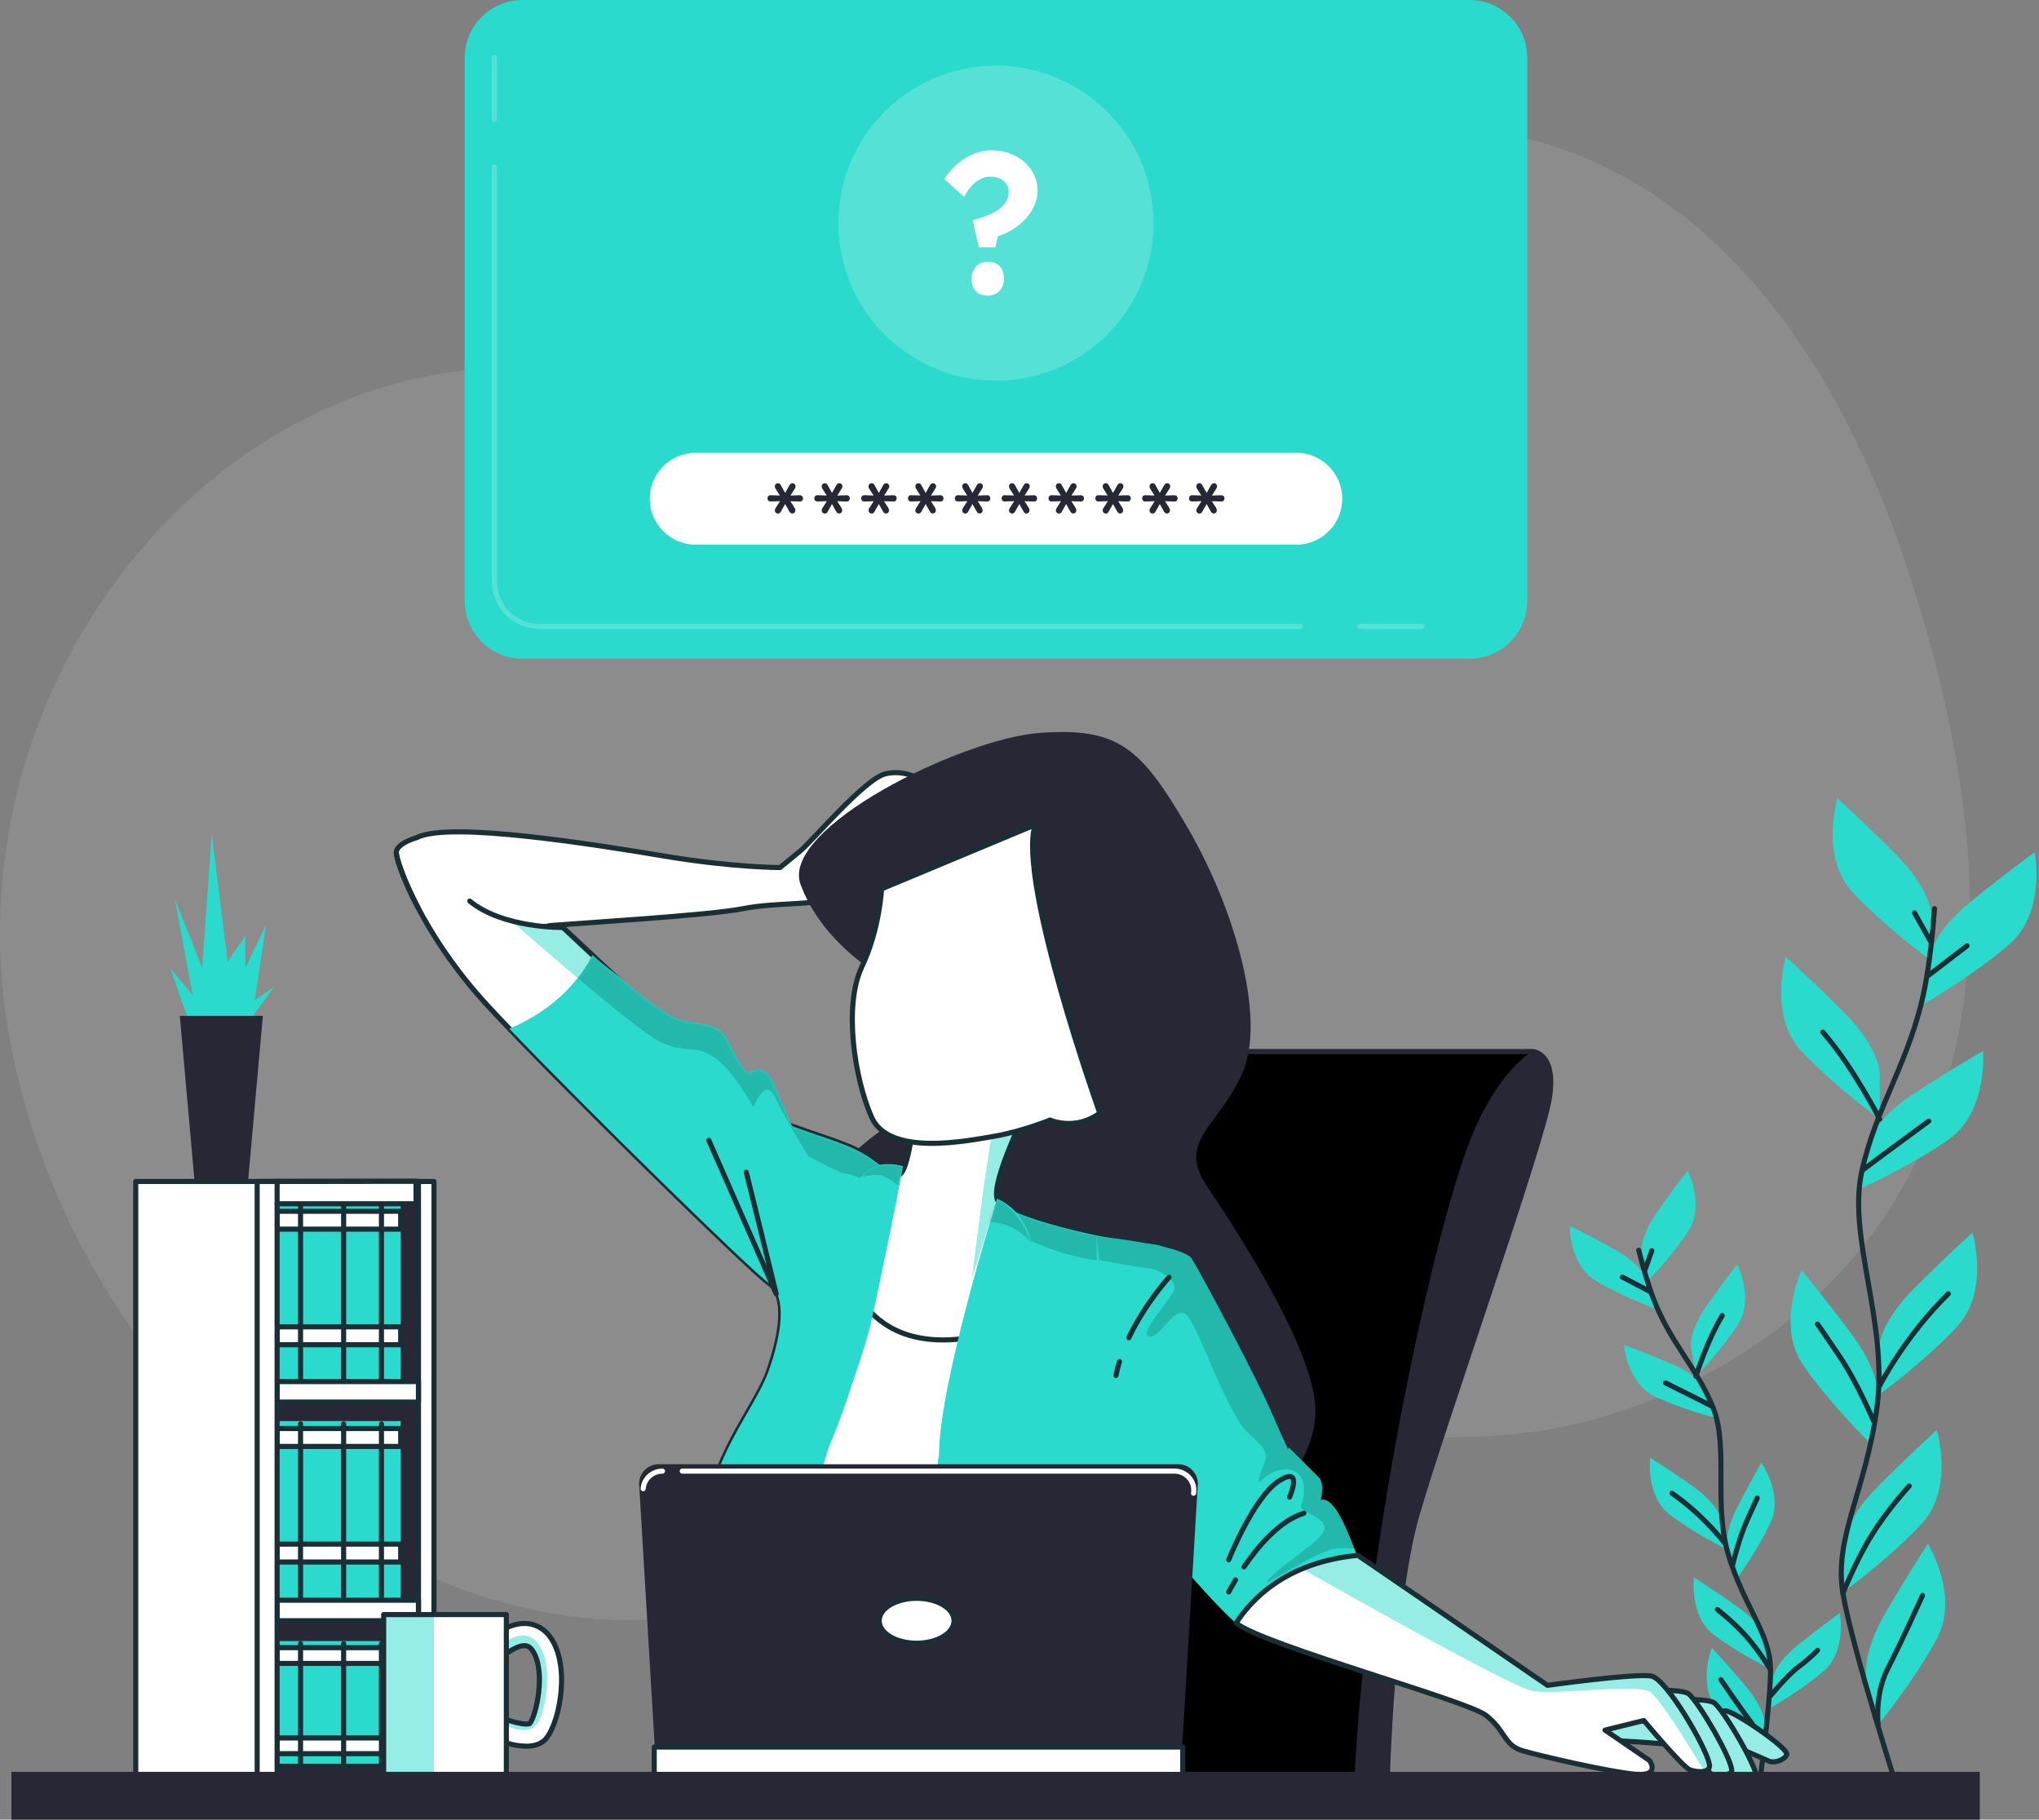 <svg width="717" height="640" viewBox="0 0 717 640" fill="none" xmlns="http://www.w3.org/2000/svg">
<rect x="0" y="0" width="717" height="640" fill="#808080" stroke="none"/>
<g opacity="0.1">
<path d="M692.031 338.59C695.621 290.94 684.521 241.18 669.671 196.82C647.611 130.93 604.791 63.37 532.681 47.77C491.091 38.78 448.781 48.41 413.131 70.94C378.841 92.61 352.101 120.6 309.961 126.03C267.321 131.52 223.581 129.31 180.711 129.31C70.521 129.31 -18.909 245.07 3.451 365.66C25.811 486.24 131.201 569.85 220.631 569.85C300.991 569.85 367.101 521.64 443.431 508.69C481.281 502.27 519.291 509.87 556.741 500.25C600.281 489.07 641.221 462.39 665.341 423.76C681.781 397.44 689.781 368.43 692.021 338.59H692.031Z" fill="white"/>
</g>
<path d="M679.141 321.87C679.141 321.87 679.141 312.95 666.651 300.46C654.161 287.97 646.131 280.83 646.131 280.83C646.131 280.83 639.881 301.35 651.481 313.84C663.081 326.33 679.141 337.93 679.141 337.93V321.87Z" fill="#2ADACC"/>
<path d="M661.011 377.58C661.011 377.58 661.011 368.66 648.521 356.17C636.031 343.68 628.001 336.54 628.001 336.54C628.001 336.54 621.751 357.06 633.351 369.55C644.951 382.04 661.011 393.64 661.011 393.64V377.58Z" fill="#2ADACC"/>
<path d="M678.351 337.06C678.351 337.06 679.291 328.19 693.031 317.09C706.771 305.99 715.511 299.74 715.511 299.74C715.511 299.74 719.551 320.8 706.701 332C693.851 343.19 676.651 353.03 676.651 353.03L678.351 337.06Z" fill="#2ADACC"/>
<path d="M656.451 402.86C656.451 402.86 658.321 394.14 673.151 384.54C687.981 374.94 697.331 369.65 697.331 369.65C697.331 369.65 699.141 391.02 685.181 400.81C671.221 410.59 653.091 418.57 653.091 418.57L656.451 402.87V402.86Z" fill="#2ADACC"/>
<path d="M660.571 474.6C660.571 474.6 660.571 465.68 673.061 453.19C685.551 440.7 693.581 433.56 693.581 433.56C693.581 433.56 699.831 454.08 688.231 466.57C676.631 479.06 660.571 490.66 660.571 490.66V474.6Z" fill="#2ADACC"/>
<path d="M660.361 492.12C660.361 492.12 661.631 483.29 651.041 469.15C640.451 455.01 633.521 446.81 633.521 446.81C633.521 446.81 624.421 466.23 634.131 480.25C643.841 494.26 658.081 508.02 658.081 508.02L660.361 492.12Z" fill="#2ADACC"/>
<path d="M648.051 544.01C648.051 544.01 648.051 535.09 660.541 522.6C673.031 510.11 681.061 502.97 681.061 502.97C681.061 502.97 687.311 523.49 675.711 535.98C664.111 548.47 648.051 560.07 648.051 560.07V544.01Z" fill="#2ADACC"/>
<path d="M656.391 591.07C656.391 591.07 654.131 582.44 663.051 567.19C671.971 551.94 677.931 543.01 677.931 543.01C677.931 543.01 689.171 561.28 681.111 576.3C673.051 591.32 660.461 606.61 660.461 606.61L656.391 591.07Z" fill="#2ADACC"/>
<path d="M680.271 319.58C679.541 329.12 678.461 338.98 676.851 347.28C671.911 372.79 659.571 389.25 654.631 412.29C649.691 435.33 663.871 465.01 660.071 494.61C656.271 524.2 644.751 540.66 648.051 560.41C651.341 580.16 668.621 633.65 668.621 633.65" stroke="#1A2E35" stroke-width="1.79" stroke-linecap="round" stroke-linejoin="round"/>
<path d="M678.231 342.99L691.691 332.66" stroke="#1A2E35" stroke-width="1.79" stroke-linecap="round" stroke-linejoin="round"/>
<path d="M678.861 331.09L673.221 321.08" stroke="#1A2E35" stroke-width="1.79" stroke-linecap="round" stroke-linejoin="round"/>
<path d="M655.381 411.23C655.381 411.23 666.651 402.78 678.231 394.33" stroke="#1A2E35" stroke-width="1.79" stroke-linecap="round" stroke-linejoin="round"/>
<path d="M661.011 393.64C661.011 393.64 651.621 375.23 640.981 363.02" stroke="#1A2E35" stroke-width="1.79" stroke-linecap="round" stroke-linejoin="round"/>
<path d="M661.011 487.3C661.011 487.3 669.771 470.08 685.111 455.06" stroke="#1A2E35" stroke-width="1.79" stroke-linecap="round" stroke-linejoin="round"/>
<path d="M658.822 499.82C658.822 499.82 653.192 486.36 646.612 476.66C640.042 466.96 639.102 465.7 639.102 465.7" stroke="#1A2E35" stroke-width="1.79" stroke-linecap="round" stroke-linejoin="round"/>
<path d="M648.051 560.41C648.051 560.41 652.561 548.96 658.201 539.89C663.831 530.81 671.351 522.67 671.351 522.67" stroke="#1A2E35" stroke-width="1.79" stroke-linecap="round" stroke-linejoin="round"/>
<path d="M660.452 606.6C660.452 606.6 659.132 595.92 663.832 586.84C668.532 577.76 673.852 565.87 676.042 561.17" stroke="#1A2E35" stroke-width="1.79" stroke-linecap="round" stroke-linejoin="round"/>
<path d="M577.211 441.05C577.211 441.05 576.241 435.46 582.721 426.27C589.201 417.08 593.461 411.73 593.461 411.73C593.461 411.73 599.601 423.92 593.691 433.01C587.771 442.1 578.961 451.12 578.961 451.12L577.221 441.05H577.211Z" fill="#2ADACC"/>
<path d="M594.631 474.02C594.631 474.02 593.661 468.43 600.141 459.24C606.621 450.05 610.881 444.7 610.881 444.7C610.881 444.7 617.021 456.89 611.111 465.98C605.191 475.07 596.381 484.09 596.381 484.09L594.641 474.02H594.631Z" fill="#2ADACC"/>
<path d="M579.351 450.5C579.351 450.5 577.801 445.04 567.971 439.57C558.151 434.1 551.991 431.13 551.991 431.13C551.991 431.13 551.741 444.78 561.021 450.4C570.301 456.02 582.151 460.33 582.151 460.33L579.351 450.5Z" fill="#2ADACC"/>
<path d="M600.231 489.38C600.231 489.38 598.111 484.11 587.771 479.71C577.431 475.3 570.991 473 570.991 473C570.991 473 572.181 486.6 581.991 491.22C591.801 495.84 604.042 498.87 604.042 498.87L600.231 489.39V489.38Z" fill="#2ADACC"/>
<path d="M605.432 534.82C605.432 534.82 604.462 529.23 595.272 522.75C586.082 516.27 580.272 512.67 580.272 512.67C580.272 512.67 578.582 526.22 587.212 532.79C595.842 539.36 607.172 544.89 607.172 544.89L605.432 534.82Z" fill="#2ADACC"/>
<path d="M607.472 545.77C607.472 545.77 605.721 540.37 610.821 530.35C615.921 520.33 619.381 514.44 619.381 514.44C619.381 514.44 627.191 525.63 622.631 535.47C618.061 545.31 610.621 555.49 610.621 555.49L607.461 545.77H607.472Z" fill="#2ADACC"/>
<path d="M623.141 590.9C623.141 590.9 623.791 585.26 632.591 578.27C641.391 571.28 646.991 567.35 646.991 567.35C646.991 567.35 649.451 580.78 641.211 587.83C632.971 594.89 621.981 601.05 621.981 601.05L623.151 590.9H623.141Z" fill="#2ADACC"/>
<path d="M620.821 576.98C620.821 576.98 619.851 571.39 610.661 564.91C601.471 558.43 595.661 554.83 595.661 554.83C595.661 554.83 593.971 568.38 602.601 574.95C611.231 581.52 622.561 587.05 622.561 587.05L620.821 576.98Z" fill="#2ADACC"/>
<path d="M620.701 607.39C620.701 607.39 621.181 601.73 613.931 593.14C606.681 584.55 601.971 579.59 601.971 579.59C601.971 579.59 596.911 592.27 603.591 600.81C610.271 609.35 619.831 617.57 619.831 617.57L620.691 607.39H620.701Z" fill="#2ADACC"/>
<path d="M576.251 439.74C577.741 445.64 579.491 451.71 581.401 456.74C587.271 472.2 596.791 481.18 602.391 495.09C607.991 509 602.321 529.16 607.911 547.3C613.501 565.45 622.511 574.52 622.591 587.26C622.671 600 617.641 635.42 617.641 635.42" stroke="#1A2E35" stroke-width="1.79" stroke-linecap="round" stroke-linejoin="round"/>
<path d="M580.071 454.2L570.511 449.18" stroke="#1A2E35" stroke-width="1.79" stroke-linecap="round" stroke-linejoin="round"/>
<path d="M578.391 446.81L580.841 439.92" stroke="#1A2E35" stroke-width="1.79" stroke-linecap="round" stroke-linejoin="round"/>
<path d="M601.811 494.51C601.811 494.51 593.831 490.43 585.651 486.39" stroke="#1A2E35" stroke-width="1.79" stroke-linecap="round" stroke-linejoin="round"/>
<path d="M596.371 484.09C596.371 484.09 600.261 471.53 605.611 462.72" stroke="#1A2E35" stroke-width="1.79" stroke-linecap="round" stroke-linejoin="round"/>
<path d="M606.541 542.82C606.541 542.82 599.171 532.98 587.931 525.22" stroke="#1A2E35" stroke-width="1.79" stroke-linecap="round" stroke-linejoin="round"/>
<path d="M609.271 550.44C609.271 550.44 611.341 541.39 614.411 534.59C617.481 527.79 617.931 526.9 617.931 526.9" stroke="#1A2E35" stroke-width="1.79" stroke-linecap="round" stroke-linejoin="round"/>
<path d="M622.171 596.93C622.171 596.93 628.511 589.16 632.451 586.25C636.391 583.34 639.131 580.44 639.131 580.44" stroke="#1A2E35" stroke-width="1.79" stroke-linecap="round" stroke-linejoin="round"/>
<path d="M622.601 587.26C622.601 587.26 618.531 580.57 614.011 575.49C609.491 570.41 603.901 566.12 603.901 566.12" stroke="#1A2E35" stroke-width="1.79" stroke-linecap="round" stroke-linejoin="round"/>
<path d="M619.841 617.58C619.841 617.58 619.511 610.74 615.581 605.55C611.651 600.37 607.021 593.49 605.141 590.78" stroke="#1A2E35" stroke-width="1.79" stroke-linecap="round" stroke-linejoin="round"/>
<path d="M67.721 362.92L59.861 340.47L67.721 350.01L61.551 316.34L71.091 340.47L74.461 293.33L80.071 338.23L86.241 329.25V340.47L93.541 325.32L89.611 351.7L96.341 347.21L85.681 361.8L67.721 362.92Z" fill="#2ADACC"/>
<path d="M92.421 357.31H63.231L68.481 416.24H87.161L92.421 357.31Z" fill="#272735"/>
<path d="M147.151 415.56H47.731V626.15H147.151V415.56Z" fill="white" stroke="#1A2E35" stroke-width="1.79" stroke-linecap="round" stroke-linejoin="round"/>
<path d="M152.601 415.56H97.441V626.15H152.601V415.56Z" fill="white" stroke="#1A2E35" stroke-width="1.79" stroke-linecap="round" stroke-linejoin="round"/>
<path d="M146.381 415.56H97.441V626.15H146.381V415.56Z" fill="#272735"/>
<path d="M140.891 577.2H97.441V620.33H140.891V577.2Z" fill="#2ADACC"/>
<path d="M140.891 579.53H97.441V585.06H140.891V579.53Z" fill="white" stroke="#1A2E35" stroke-width="1.79" stroke-linecap="round" stroke-linejoin="round"/>
<path d="M140.891 611.28H97.441V616.81H140.891V611.28Z" fill="white" stroke="#1A2E35" stroke-width="1.79" stroke-linecap="round" stroke-linejoin="round"/>
<path d="M105.681 578.09V632.62" stroke="#1A2E35" stroke-width="1.79" stroke-linecap="round" stroke-linejoin="round"/>
<path d="M120.831 578.09V632.62" stroke="#1A2E35" stroke-width="1.79" stroke-linecap="round" stroke-linejoin="round"/>
<path d="M134.131 578.09V632.62" stroke="#1A2E35" stroke-width="1.79" stroke-linecap="round" stroke-linejoin="round"/>
<path d="M140.891 423.39H97.441V486.8H140.891V423.39Z" fill="#2ADACC"/>
<path d="M140.891 426.04H97.441V432.32H140.891V426.04Z" fill="white" stroke="#1A2E35" stroke-width="1.79" stroke-linecap="round" stroke-linejoin="round"/>
<path d="M140.891 466.69H97.441V472.97H140.891V466.69Z" fill="white" stroke="#1A2E35" stroke-width="1.79" stroke-linecap="round" stroke-linejoin="round"/>
<path d="M105.681 424.4V486.36" stroke="#1A2E35" stroke-width="1.79" stroke-linecap="round" stroke-linejoin="round"/>
<path d="M120.831 424.4V486.36" stroke="#1A2E35" stroke-width="1.79" stroke-linecap="round" stroke-linejoin="round"/>
<path d="M134.131 424.4V486.36" stroke="#1A2E35" stroke-width="1.79" stroke-linecap="round" stroke-linejoin="round"/>
<path d="M140.891 499.82H97.441V563.23H140.891V499.82Z" fill="#2ADACC"/>
<path d="M140.891 502.46H97.441V508.74H140.891V502.46Z" fill="white" stroke="#1A2E35" stroke-width="1.79" stroke-linecap="round" stroke-linejoin="round"/>
<path d="M140.891 543.11H97.441V549.39H140.891V543.11Z" fill="white" stroke="#1A2E35" stroke-width="1.79" stroke-linecap="round" stroke-linejoin="round"/>
<path d="M105.681 500.82V562.79" stroke="#1A2E35" stroke-width="1.79" stroke-linecap="round" stroke-linejoin="round"/>
<path d="M120.831 500.82V562.79" stroke="#1A2E35" stroke-width="1.79" stroke-linecap="round" stroke-linejoin="round"/>
<path d="M134.131 500.82V562.79" stroke="#1A2E35" stroke-width="1.79" stroke-linecap="round" stroke-linejoin="round"/>
<path d="M147.151 485.93H97.441V493.14H147.151V485.93Z" fill="white" stroke="#1A2E35" stroke-width="1.79" stroke-linecap="round" stroke-linejoin="round"/>
<path d="M147.151 562.83H97.441V570.04H147.151V562.83Z" fill="white" stroke="#1A2E35" stroke-width="1.79" stroke-linecap="round" stroke-linejoin="round"/>
<path d="M147.151 415.56V626.15" stroke="#1A2E35" stroke-width="1.79" stroke-linecap="round" stroke-linejoin="round"/>
<path d="M90.431 415.56V626.15H97.441V423.39H146.291V415.49L90.431 415.56Z" fill="white" stroke="#1A2E35" stroke-width="1.79" stroke-linecap="round" stroke-linejoin="round"/>
<path d="M97.441 423.39V415.56" stroke="#1A2E35" stroke-width="1.79" stroke-linecap="round" stroke-linejoin="round"/>
<path d="M146.771 318.82C141.541 308.77 139.351 301.55 139.351 299.88C139.351 296.59 146.591 294.61 146.591 294.61C157.781 288.69 210.431 297.24 234.121 301.19C257.811 305.14 274.271 305.14 274.271 305.14C274.271 305.14 277.561 302.51 281.511 299.22C285.461 295.93 303.891 274.21 311.131 272.24C318.371 270.27 324.951 274.87 324.951 274.87C324.951 274.87 336.801 282.11 334.821 283.43C332.851 284.75 303.891 309.76 296.651 314.36C289.411 318.96 274.271 316.99 261.111 319.63C249.781 321.9 203.851 324.7 193.321 325.55C193.321 325.55 182.791 328.84 169.631 323.58" fill="white"/>
<path d="M146.771 318.82C141.541 308.77 139.351 301.55 139.351 299.88C139.351 296.59 146.591 294.61 146.591 294.61C157.781 288.69 210.431 297.24 234.121 301.19C257.811 305.14 274.271 305.14 274.271 305.14C274.271 305.14 277.561 302.51 281.511 299.22C285.461 295.93 303.891 274.21 311.131 272.24C318.371 270.27 324.951 274.87 324.951 274.87C324.951 274.87 336.801 282.11 334.821 283.43C332.851 284.75 303.891 309.76 296.651 314.36C289.411 318.96 274.271 316.99 261.111 319.63C249.781 321.9 203.851 324.7 193.321 325.55C193.321 325.55 182.791 328.84 169.631 323.58" stroke="#1A2E35" stroke-width="1.79" stroke-linecap="round" stroke-linejoin="round"/>
<path d="M406.711 377.34C409.121 372.73 413.921 369.86 419.121 369.86H538.771C538.771 369.86 547.421 369.86 544.821 386.29C542.231 402.72 506.761 503.05 498.121 533.32C489.471 563.59 487.741 627.59 487.741 627.59H344.171C344.171 627.59 355.671 474.76 406.711 377.33V377.34Z" fill="black"/>
<path d="M406.711 377.34C409.121 372.73 413.921 369.86 419.121 369.86H538.771C538.771 369.86 547.421 369.86 544.821 386.29C542.231 402.72 506.761 503.05 498.121 533.32C489.471 563.59 487.741 627.59 487.741 627.59H344.171C344.171 627.59 355.671 474.76 406.711 377.33V377.34Z" stroke="#272735" stroke-width="1.79" stroke-linecap="round" stroke-linejoin="round"/>
<path d="M518.011 398.4C505.911 426.63 480.291 538.31 476.181 627.6H487.741C487.741 627.6 489.471 563.6 498.121 533.33C506.771 503.06 542.231 402.73 544.821 386.3C547.411 369.87 538.771 369.87 538.771 369.87C538.771 369.87 527.711 375.79 518.011 398.41V398.4Z" fill="#272735"/>
<path d="M307.841 342.01C307.841 342.01 288.751 330.82 281.511 311.08C274.271 291.34 338.111 259.74 365.751 257.77C393.391 255.8 401.291 263.04 417.741 291.34C434.191 319.64 445.381 358.47 436.831 377.56C428.271 396.65 413.801 401.25 424.331 417.05C434.861 432.85 464.481 477.6 462.501 498.66C460.531 519.72 440.121 538.15 410.511 540.12C380.891 542.09 341.401 524.32 308.501 495.37C275.591 466.41 284.151 423.63 296.001 409.81C307.851 395.99 325.621 390.72 326.931 376.9C328.251 363.08 307.841 342.02 307.841 342.02V342.01Z" fill="#272735"/>
<path d="M139.351 299.89C139.351 299.99 139.351 300.12 139.381 300.26C139.361 300.11 139.351 299.99 139.351 299.89ZM139.391 300.37C139.411 300.49 139.421 300.62 139.451 300.77C139.421 300.62 139.401 300.5 139.391 300.37ZM146.771 318.82C151.881 328.64 159.891 341.16 171.601 353.85C195.291 379.52 263.741 446.65 270.321 451.26C276.901 455.87 274.931 469.03 270.321 482.19C265.711 495.35 248.601 514.44 249.261 535.5C249.921 556.56 256.501 588.81 255.841 595.39C255.181 601.97 238.731 624.35 238.731 624.35H408.531C408.531 624.35 387.381 597.47 387.381 588.25C387.381 579.03 416.431 461.13 417.751 452.57C419.071 444.01 413.801 438.09 403.271 437.43C392.741 436.77 352.591 428.22 350.621 421.63C348.651 415.04 361.151 390.04 361.151 390.04L321.661 392.01C321.661 392.01 319.691 409.12 317.051 412.41C314.411 415.7 310.471 409.12 301.251 404.51C292.041 399.9 274.271 395.95 267.681 390.69C261.101 385.42 197.921 326.19 197.921 326.19" fill="white"/>
<mask id="mask0_552_3174" style="mask-type:luminance" maskUnits="userSpaceOnUse" x="139" y="299" width="279" height="326">
<path d="M139.351 299.89C139.351 299.99 139.351 300.12 139.381 300.26C139.361 300.11 139.351 299.99 139.351 299.89ZM139.391 300.37C139.411 300.49 139.421 300.62 139.451 300.77C139.421 300.62 139.401 300.5 139.391 300.37ZM146.771 318.82C151.881 328.64 159.891 341.16 171.601 353.85C195.291 379.52 263.741 446.65 270.321 451.26C276.901 455.87 274.931 469.03 270.321 482.19C265.711 495.35 248.601 514.44 249.261 535.5C249.921 556.56 256.501 588.81 255.841 595.39C255.181 601.97 238.731 624.35 238.731 624.35H408.531C408.531 624.35 387.381 597.47 387.381 588.25C387.381 579.03 416.431 461.13 417.751 452.57C419.071 444.01 413.801 438.09 403.271 437.43C392.741 436.77 352.591 428.22 350.621 421.63C348.651 415.04 361.151 390.04 361.151 390.04L321.661 392.01C321.661 392.01 319.691 409.12 317.051 412.41C314.411 415.7 310.471 409.12 301.251 404.51C292.041 399.9 274.271 395.95 267.681 390.69C261.101 385.42 197.921 326.19 197.921 326.19" fill="white"/>
</mask>
<g mask="url(#mask0_552_3174)">
<path d="M277.761 395.79C281.051 401.53 284.321 406.71 284.321 406.71C284.321 406.71 295.391 412.94 298.161 412.94C300.931 412.94 317.541 421.94 317.541 421.94C317.541 421.94 331.381 418.48 326.541 406.72C325.691 404.65 323.621 401.78 320.771 398.43C319.951 403.65 318.621 410.48 317.051 412.44C314.421 415.73 310.471 409.15 301.251 404.54C295.231 401.53 285.581 398.8 277.761 395.8V395.79Z" fill="#2ADACC"/>
<path d="M243.981 369.15C223.651 350.32 197.931 326.21 197.931 326.21L182.971 324.05L181.221 325.05C181.221 325.05 223.431 362.42 232.431 366.57C238.011 369.14 240.921 368.79 243.981 369.14V369.15Z" fill="#2ADACC"/>
<path d="M265.271 388.63C264.781 388.2 264.251 387.72 263.661 387.19C264.481 388.55 264.951 389.41 264.951 389.41C264.951 389.41 265.071 389.1 265.271 388.63Z" fill="#2ADACC"/>
<g opacity="0.5">
<path d="M277.761 395.79C281.051 401.53 284.321 406.71 284.321 406.71C284.321 406.71 295.391 412.94 298.161 412.94C300.931 412.94 317.541 421.94 317.541 421.94C317.541 421.94 331.381 418.48 326.541 406.72C325.691 404.65 323.621 401.78 320.771 398.43C319.951 403.65 318.621 410.48 317.051 412.44C314.421 415.73 310.471 409.15 301.251 404.54C295.231 401.53 285.581 398.8 277.761 395.8V395.79Z" fill="white"/>
<path d="M243.981 369.15C223.651 350.32 197.931 326.21 197.931 326.21L182.971 324.05L181.221 325.05C181.221 325.05 223.431 362.42 232.431 366.57C238.011 369.14 240.921 368.79 243.981 369.14V369.15Z" fill="white"/>
<path d="M265.271 388.63C264.781 388.2 264.251 387.72 263.661 387.19C264.481 388.55 264.951 389.41 264.951 389.41C264.951 389.41 265.071 389.1 265.271 388.63Z" fill="white"/>
</g>
</g>
<path d="M139.481 300.87C139.511 301.03 139.551 301.2 139.591 301.39C140.281 304.36 142.531 310.66 146.771 318.82C151.881 328.64 159.891 341.16 171.601 353.85C195.291 379.52 263.741 446.65 270.321 451.26C276.901 455.87 274.931 469.03 270.321 482.19C265.711 495.35 248.601 514.44 249.261 535.5C249.921 556.56 256.501 588.81 255.841 595.39C255.181 601.97 238.731 624.35 238.731 624.35H408.531C408.531 624.35 387.381 597.47 387.381 588.25C387.381 579.03 416.431 461.13 417.751 452.57C419.071 444.01 413.801 438.09 403.271 437.43C392.741 436.77 352.591 428.22 350.621 421.63C348.651 415.04 361.151 390.04 361.151 390.04L321.661 392.01C321.661 392.01 319.691 409.12 317.051 412.41C314.411 415.7 310.471 409.12 301.251 404.51C292.041 399.9 274.271 395.95 267.681 390.69C261.101 385.42 197.921 326.19 197.921 326.19M139.351 299.89C139.351 299.99 139.351 300.12 139.381 300.26C139.361 300.11 139.351 299.99 139.351 299.89ZM139.391 300.37C139.411 300.49 139.421 300.62 139.451 300.77C139.421 300.62 139.401 300.5 139.391 300.37Z" stroke="#1A2E35" stroke-width="1.79" stroke-linecap="round" stroke-linejoin="round"/>
<path d="M197.931 326.21C197.931 326.21 176.911 326.6 165.171 316.93" stroke="#1A2E35" stroke-width="1.79" stroke-linecap="round" stroke-linejoin="round"/>
<path d="M350.621 421.64C348.651 415.06 361.151 390.05 361.151 390.05L321.661 392.02C321.661 392.02 319.691 409.13 317.051 412.42C314.411 415.71 310.471 409.13 301.251 404.52C300.551 404.17 299.781 403.82 298.991 403.48L296.591 441C296.591 441 300.051 477.33 341.561 470.41C358.371 467.61 376.311 452.62 391.711 435.76C375.871 432.83 352.111 426.65 350.601 421.63L350.621 421.64Z" fill="white"/>
<mask id="mask1_552_3174" style="mask-type:luminance" maskUnits="userSpaceOnUse" x="296" y="390" width="96" height="82">
<path d="M350.621 421.64C348.651 415.06 361.151 390.05 361.151 390.05L321.661 392.02C321.661 392.02 319.691 409.13 317.051 412.42C314.411 415.71 310.471 409.13 301.251 404.52C300.551 404.17 299.781 403.82 298.991 403.48L296.591 441C296.591 441 300.051 477.33 341.561 470.41C358.371 467.61 376.311 452.62 391.711 435.76C375.871 432.83 352.111 426.65 350.601 421.63L350.621 421.64Z" fill="white"/>
</mask>
<g mask="url(#mask1_552_3174)">
<path d="M349.501 395.01C349.501 395.01 347.111 408.39 345.201 423.2C343.291 438.01 341.861 449 341.861 449L350.621 421.64L360.491 392.62C360.491 392.62 350.931 392.62 349.501 395.01Z" fill="#2ADACC"/>
<path opacity="0.5" d="M349.501 395.01C349.501 395.01 347.111 408.39 345.201 423.2C343.291 438.01 341.861 449 341.861 449L350.621 421.64L360.491 392.62C360.491 392.62 350.931 392.62 349.501 395.01Z" fill="white"/>
</g>
<path d="M350.621 421.64C348.651 415.06 361.151 390.05 361.151 390.05L321.661 392.02C321.661 392.02 319.691 409.13 317.051 412.42C314.411 415.71 310.471 409.13 301.251 404.52C300.551 404.17 299.781 403.82 298.991 403.48L296.591 441C296.591 441 300.051 477.33 341.561 470.41C358.371 467.61 376.311 452.62 391.711 435.76C375.871 432.83 352.111 426.65 350.601 421.63L350.621 421.64Z" stroke="#1A2E35" stroke-width="1.79" stroke-linecap="round" stroke-linejoin="round"/>
<path d="M317.051 412.43C314.421 415.72 310.471 409.14 301.251 404.53C295.431 401.62 286.191 398.97 278.511 396.08C276.341 390.94 273.471 384.22 271.631 380.18C268.341 372.94 263.071 377.55 263.071 377.55C263.071 377.55 259.781 374.26 256.491 367.02C253.201 359.78 247.931 360.44 240.691 359.12C233.451 357.8 218.311 343.98 218.311 343.98C218.311 343.98 211.231 338.67 208.291 335.93C204.891 342.64 196.721 354.44 179.081 361.81C207.211 391.21 264.321 447.07 270.311 451.26C276.891 455.87 274.921 469.03 270.311 482.19C265.701 495.35 248.591 514.44 249.251 535.5C249.911 556.56 256.491 588.81 255.831 595.39C255.241 601.26 242.121 619.66 239.271 623.59L245.961 624.35H280.781C280.591 606.7 280.601 534.66 292.681 505.88C306.501 472.97 317.031 412.42 317.031 412.42L317.051 412.43Z" fill="#2ADACC"/>
<mask id="mask2_552_3174" style="mask-type:luminance" maskUnits="userSpaceOnUse" x="179" y="335" width="139" height="290">
<path d="M317.051 412.43C314.421 415.72 310.471 409.14 301.251 404.53C295.431 401.62 286.191 398.97 278.511 396.08C276.341 390.94 273.471 384.22 271.631 380.18C268.341 372.94 263.071 377.55 263.071 377.55C263.071 377.55 259.781 374.26 256.491 367.02C253.201 359.78 247.931 360.44 240.691 359.12C233.451 357.8 218.311 343.98 218.311 343.98C218.311 343.98 211.231 338.67 208.291 335.93C204.891 342.64 196.721 354.44 179.081 361.81C207.211 391.21 264.321 447.07 270.311 451.26C276.891 455.87 274.921 469.03 270.311 482.19C265.701 495.35 248.591 514.44 249.251 535.5C249.911 556.56 256.491 588.81 255.831 595.39C255.241 601.26 242.121 619.66 239.271 623.59L245.961 624.35H280.781C280.591 606.7 280.601 534.66 292.681 505.88C306.501 472.97 317.031 412.42 317.031 412.42L317.051 412.43Z" fill="white"/>
</mask>
<g mask="url(#mask2_552_3174)">
<path opacity="0.16" d="M301.261 404.53C295.441 401.62 286.201 398.97 278.521 396.08C276.351 390.94 273.481 384.22 271.641 380.18C268.351 372.94 263.081 377.55 263.081 377.55C263.081 377.55 259.791 374.26 256.501 367.02C253.211 359.78 247.941 360.44 240.701 359.12C233.461 357.8 218.321 343.98 218.321 343.98C218.321 343.98 211.241 338.67 208.301 335.93C207.171 338.17 205.491 340.97 203.121 343.99C214.881 353.93 227.881 364.48 232.421 366.58C241.421 370.73 243.491 367.27 250.411 371.42C257.331 375.57 264.941 389.41 264.941 389.41C264.941 389.41 269.091 378.34 272.551 385.95C276.011 393.56 284.311 406.71 284.311 406.71C284.311 406.71 295.381 412.94 298.151 412.94C300.321 412.94 310.961 418.45 315.471 420.84C316.481 415.6 317.031 412.43 317.031 412.43C314.401 415.72 310.451 409.14 301.231 404.53H301.261Z" fill="black"/>
</g>
<path d="M317.521 410.14C317.521 410.14 309.341 407.62 304.301 412.03C299.271 416.44 291.711 439.09 287.311 463.64C282.901 488.18 292.701 505.89 292.701 505.89C292.701 505.89 303.051 478.75 306.191 465.53C309.341 452.31 317.521 410.15 317.521 410.15V410.14Z" fill="#2ADACC"/>
<mask id="mask3_552_3174" style="mask-type:luminance" maskUnits="userSpaceOnUse" x="286" y="409" width="32" height="97">
<path d="M317.521 410.14C317.521 410.14 309.341 407.62 304.301 412.03C299.271 416.44 291.711 439.09 287.311 463.64C282.901 488.18 292.701 505.89 292.701 505.89C292.701 505.89 303.051 478.75 306.191 465.53C309.341 452.31 317.521 410.15 317.521 410.15V410.14Z" fill="white"/>
</mask>
<g mask="url(#mask3_552_3174)">
<path opacity="0.16" d="M301.821 414.13C301.821 414.13 307.731 412.7 310.181 413.52C312.631 414.34 315.891 416.98 315.891 416.98L317.521 410.14C317.521 410.14 313.651 408.02 309.571 408.83C305.491 409.65 301.831 414.13 301.831 414.13H301.821Z" fill="black"/>
</g>
<path d="M262.421 412.28L272.951 455.06L249.261 401.1" stroke="#1A2E35" stroke-width="1.79" stroke-linecap="round" stroke-linejoin="round"/>
<path d="M331.801 624.35H408.531C408.531 624.35 387.381 597.47 387.381 588.25C387.381 579.03 416.431 461.13 417.751 452.57C419.071 444.01 413.801 438.09 403.271 437.43C392.741 436.77 352.591 428.22 350.621 421.63C350.621 421.63 335.481 474.94 330.221 511.14C325.701 542.18 330.391 606.61 331.811 624.34L331.801 624.35Z" fill="#2ADACC"/>
<mask id="mask4_552_3174" style="mask-type:luminance" maskUnits="userSpaceOnUse" x="328" y="421" width="90" height="204">
<path d="M331.801 624.35H408.531C408.531 624.35 387.381 597.47 387.381 588.25C387.381 579.03 416.431 461.13 417.751 452.57C419.071 444.01 413.801 438.09 403.271 437.43C392.741 436.77 352.591 428.22 350.621 421.63C350.621 421.63 335.481 474.94 330.221 511.14C325.701 542.18 330.391 606.61 331.811 624.34L331.801 624.35Z" fill="white"/>
</mask>
<g mask="url(#mask4_552_3174)">
<path opacity="0.16" d="M403.272 437.44C394.642 436.9 366.131 431.06 355.031 425.34L359.061 434.67C359.061 434.67 369.091 440.4 382.471 442.79C395.851 445.18 408.272 444.7 416.392 456.65C416.522 456.84 416.662 457.05 416.792 457.25C417.302 454.95 417.631 453.33 417.751 452.58C419.071 444.02 413.802 438.1 403.272 437.44Z" fill="black"/>
</g>
<path d="M350.621 421.64C350.621 421.64 330.321 486.28 330.221 511.15C330.221 511.15 359.061 476.23 362.841 451.68C366.621 427.14 350.621 421.64 350.621 421.64Z" fill="#2ADACC"/>
<mask id="mask5_552_3174" style="mask-type:luminance" maskUnits="userSpaceOnUse" x="330" y="421" width="34" height="91">
<path d="M350.621 421.64C350.621 421.64 330.321 486.28 330.221 511.15C330.221 511.15 359.061 476.23 362.841 451.68C366.621 427.14 350.621 421.64 350.621 421.64Z" fill="white"/>
</mask>
<g mask="url(#mask5_552_3174)">
<path opacity="0.16" d="M347.111 429.89C347.111 429.89 356.191 428.93 362.881 437.53C362.881 437.53 358.901 425.82 350.621 421.64L347.121 429.89H347.111Z" fill="black"/>
</g>
<path d="M567.411 612.2C567.411 612.2 582.281 612.81 592.011 614.22C601.741 615.62 611.591 615.77 611.591 615.77C611.591 615.77 606.271 604.91 600.481 601.85C594.691 598.79 584.331 593.28 575.611 594.5C566.901 595.72 554.461 604.44 555.461 607.31C556.461 610.18 561.151 611.38 567.401 612.2H567.411Z" fill="white"/>
<mask id="mask6_552_3174" style="mask-type:luminance" maskUnits="userSpaceOnUse" x="555" y="594" width="57" height="22">
<path d="M567.411 612.2C567.411 612.2 582.281 612.81 592.011 614.22C601.741 615.62 611.591 615.77 611.591 615.77C611.591 615.77 606.271 604.91 600.481 601.85C594.691 598.79 584.331 593.28 575.611 594.5C566.901 595.72 554.461 604.44 555.461 607.31C556.461 610.18 561.151 611.38 567.401 612.2H567.411Z" fill="white"/>
</mask>
<g mask="url(#mask6_552_3174)">
<path d="M567.411 612.2C567.411 612.2 582.281 612.81 592.011 614.22C601.741 615.62 611.591 615.77 611.591 615.77C611.591 615.77 606.271 604.91 600.481 601.85C594.691 598.79 584.331 593.28 575.611 594.5C566.901 595.72 554.461 604.44 555.461 607.31C556.461 610.18 561.151 611.38 567.401 612.2H567.411Z" fill="#2ADACC"/>
<path opacity="0.5" d="M567.411 612.2C567.411 612.2 582.281 612.81 592.011 614.22C601.741 615.62 611.591 615.77 611.591 615.77C611.591 615.77 606.271 604.91 600.481 601.85C594.691 598.79 584.331 593.28 575.611 594.5C566.901 595.72 554.461 604.44 555.461 607.31C556.461 610.18 561.151 611.38 567.401 612.2H567.411Z" fill="white"/>
</g>
<path d="M567.411 612.2C567.411 612.2 582.281 612.81 592.011 614.22C601.741 615.62 611.591 615.77 611.591 615.77C611.591 615.77 606.271 604.91 600.481 601.85C594.691 598.79 584.331 593.28 575.611 594.5C566.901 595.72 554.461 604.44 555.461 607.31C556.461 610.18 561.151 611.38 567.401 612.2H567.411Z" stroke="#1A2E35" stroke-width="1.79" stroke-linecap="round" stroke-linejoin="round"/>
<path d="M592.031 607.77C592.031 607.77 603.811 601.65 606.771 601.73C609.721 601.81 629.271 615.05 628.291 617.17C627.321 619.29 623.601 620.16 622.111 619.46C619.951 618.45 606.781 612.85 606.781 612.85L598.161 614.87L592.021 607.78L592.031 607.77Z" fill="white"/>
<mask id="mask7_552_3174" style="mask-type:luminance" maskUnits="userSpaceOnUse" x="592" y="601" width="37" height="19">
<path d="M592.031 607.77C592.031 607.77 603.811 601.65 606.771 601.73C609.721 601.81 629.271 615.05 628.291 617.17C627.321 619.29 623.601 620.16 622.111 619.46C619.951 618.45 606.781 612.85 606.781 612.85L598.161 614.87L592.021 607.78L592.031 607.77Z" fill="white"/>
</mask>
<g mask="url(#mask7_552_3174)">
<path d="M592.031 607.77C592.031 607.77 603.811 601.65 606.771 601.73C609.721 601.81 629.271 615.05 628.291 617.17C627.321 619.29 622.691 621 622.111 619.46C621.541 617.92 606.781 612.85 606.781 612.85L598.161 614.87L592.021 607.78L592.031 607.77Z" fill="#2ADACC"/>
<path opacity="0.5" d="M592.031 607.77C592.031 607.77 603.811 601.65 606.771 601.73C609.721 601.81 629.271 615.05 628.291 617.17C627.321 619.29 622.691 621 622.111 619.46C621.541 617.92 606.781 612.85 606.781 612.85L598.161 614.87L592.021 607.78L592.031 607.77Z" fill="white"/>
</g>
<path d="M592.031 607.77C592.031 607.77 603.811 601.65 606.771 601.73C609.721 601.81 629.271 615.05 628.291 617.17C627.321 619.29 623.601 620.16 622.111 619.46C619.951 618.45 606.781 612.85 606.781 612.85L598.161 614.87L592.021 607.78L592.031 607.77Z" stroke="#1A2E35" stroke-width="1.79" stroke-linecap="round" stroke-linejoin="round"/>
<path d="M583.681 597.69C583.681 597.69 599.401 597.18 602.521 598.77C605.641 600.36 619.741 624.52 617.621 626.29C615.501 628.05 609.671 627.52 609.851 625.57C610.031 623.63 596.861 610.66 596.861 610.66L586.621 608.41L583.691 597.69H583.681Z" fill="white"/>
<mask id="mask8_552_3174" style="mask-type:luminance" maskUnits="userSpaceOnUse" x="583" y="597" width="35" height="31">
<path d="M583.681 597.69C583.681 597.69 599.401 597.18 602.521 598.77C605.641 600.36 619.741 624.52 617.621 626.29C615.501 628.05 609.671 627.52 609.851 625.57C610.031 623.63 596.861 610.66 596.861 610.66L586.621 608.41L583.691 597.69H583.681Z" fill="white"/>
</mask>
<g mask="url(#mask8_552_3174)">
<path d="M583.681 597.69C583.681 597.69 599.401 597.18 602.521 598.77C605.641 600.36 619.741 624.52 617.621 626.29C615.501 628.05 609.671 627.52 609.851 625.57C610.031 623.63 596.861 610.66 596.861 610.66L586.621 608.41L583.691 597.69H583.681Z" fill="#2ADACC"/>
<path opacity="0.5" d="M583.681 597.69C583.681 597.69 599.401 597.18 602.521 598.77C605.641 600.36 619.741 624.52 617.621 626.29C615.501 628.05 609.671 627.52 609.851 625.57C610.031 623.63 596.861 610.66 596.861 610.66L586.621 608.41L583.691 597.69H583.681Z" fill="white"/>
</g>
<path d="M583.681 597.69C583.681 597.69 599.401 597.18 602.521 598.77C605.641 600.36 619.741 624.52 617.621 626.29C615.501 628.05 609.671 627.52 609.851 625.57C610.031 623.63 596.861 610.66 596.861 610.66L586.621 608.41L583.691 597.69H583.681Z" stroke="#1A2E35" stroke-width="1.79" stroke-linecap="round" stroke-linejoin="round"/>
<path d="M574.381 594.45C574.381 594.45 590.291 593.93 593.451 595.55C596.611 597.16 610.871 621.61 608.731 623.4C606.581 625.18 600.681 624.64 600.871 622.67C601.051 620.7 587.721 607.58 587.721 607.58L577.361 605.3L574.391 594.45H574.381Z" fill="white"/>
<mask id="mask9_552_3174" style="mask-type:luminance" maskUnits="userSpaceOnUse" x="574" y="594" width="35" height="31">
<path d="M574.381 594.45C574.381 594.45 590.291 593.93 593.451 595.55C596.611 597.16 610.871 621.61 608.731 623.4C606.581 625.18 600.681 624.64 600.871 622.67C601.051 620.7 587.721 607.58 587.721 607.58L577.361 605.3L574.391 594.45H574.381Z" fill="white"/>
</mask>
<g mask="url(#mask9_552_3174)">
<path d="M574.381 594.45C574.381 594.45 590.291 593.93 593.451 595.55C596.611 597.16 610.871 621.61 608.731 623.4C606.581 625.18 600.681 624.64 600.871 622.67C601.051 620.7 587.721 607.58 587.721 607.58L577.361 605.3L574.391 594.45H574.381Z" fill="#2ADACC"/>
<path opacity="0.5" d="M574.381 594.45C574.381 594.45 590.291 593.93 593.451 595.55C596.611 597.16 610.871 621.61 608.731 623.4C606.581 625.18 600.681 624.64 600.871 622.67C601.051 620.7 587.721 607.58 587.721 607.58L577.361 605.3L574.391 594.45H574.381Z" fill="white"/>
</g>
<path d="M574.381 594.45C574.381 594.45 590.291 593.93 593.451 595.55C596.611 597.16 610.871 621.61 608.731 623.4C606.581 625.18 600.681 624.64 600.871 622.67C601.051 620.7 587.721 607.58 587.721 607.58L577.361 605.3L574.391 594.45H574.381Z" stroke="#1A2E35" stroke-width="1.79" stroke-linecap="round" stroke-linejoin="round"/>
<path d="M601.081 620.5C600.591 617.25 585.981 590.69 580.801 589.55C575.621 588.41 544.151 592.78 544.151 592.78C544.151 592.78 478.161 548.27 476.981 546.69C476.981 546.69 473.031 535.5 469.741 530.89C466.451 526.28 464.471 527.6 464.471 527.6C464.471 527.6 465.791 521.68 463.811 519.7C461.841 517.73 453.281 509.17 453.281 509.17L452.911 509.68C451.181 506.07 449.341 501.99 447.361 497.33C441.841 484.37 422.351 447.97 419.061 442.7C416.621 438.79 396.011 435.97 385.571 434.77L386.701 513.82C398.211 531.56 428.101 565.96 434.851 571.03C445.381 578.93 515.771 598.08 522.551 603.33C529.341 608.58 528.851 613.83 535.291 615.74C541.721 617.65 565.791 623.18 574.971 624.03C584.141 624.88 580.041 619.21 580.041 619.21L564.381 608.51L578.041 605.14C578.041 605.14 591.721 621.6 594.281 622.5C596.841 623.4 601.381 622.46 601.081 620.48V620.5Z" fill="#2ADACC"/>
<path opacity="0.16" d="M439.321 504.42C447.921 512.06 445.051 512.06 443.141 518.75C441.231 525.44 444.571 516.36 452.701 516.84C460.821 517.32 458.431 527.83 457.481 529.74C456.531 531.65 467.511 534.04 465.601 538.34C463.691 542.64 452.701 548.85 446.491 555.06C440.281 561.27 462.731 545.03 470.381 544.55C472.701 544.4 474.631 544.7 476.231 544.66C474.931 541.22 472.161 534.28 469.741 530.89C466.451 526.28 464.471 527.6 464.471 527.6C464.471 527.6 465.791 521.68 463.811 519.7C461.841 517.73 453.281 509.17 453.281 509.17L452.911 509.68C451.181 506.07 449.341 501.99 447.361 497.33C441.841 484.37 422.351 447.97 419.061 442.7C416.621 438.79 396.011 435.97 385.571 434.77L386.531 443.08L386.761 443.26C386.761 443.26 399.661 445.65 403.961 446.13C408.261 446.61 413.521 450.43 413.041 453.3C412.561 456.17 400.141 469.07 403.961 470.02C407.781 470.98 412.081 460.46 416.381 461.9C420.681 463.33 430.711 496.78 439.311 504.42H439.321Z" fill="black"/>
<path d="M393.651 478.91C393.161 480.52 392.741 482.15 392.431 483.79" stroke="#1A2E35" stroke-width="1.79" stroke-linecap="round" stroke-linejoin="round"/>
<path d="M411.081 449.25C411.081 449.25 402.671 458.42 396.941 470.51" stroke="#1A2E35" stroke-width="1.79" stroke-linecap="round" stroke-linejoin="round"/>
<path d="M437.431 551.11C442.281 544.02 449.951 534.84 458.501 532.23" stroke="#1A2E35" stroke-width="1.79" stroke-linecap="round" stroke-linejoin="round"/>
<path d="M432.061 559.93C432.061 559.93 432.921 558.25 434.471 555.7" stroke="#1A2E35" stroke-width="1.79" stroke-linecap="round" stroke-linejoin="round"/>
<path d="M432.061 548.6C432.061 548.6 440.871 526.57 449.681 520.91C458.491 515.25 453.461 526.57 453.461 526.57" stroke="#1A2E35" stroke-width="1.79" stroke-linecap="round" stroke-linejoin="round"/>
<path d="M522.561 603.34C529.351 608.59 528.861 613.84 535.301 615.75C541.731 617.66 565.801 623.19 574.981 624.04C584.151 624.89 580.051 619.22 580.051 619.22L564.391 608.52L578.051 605.15C578.051 605.15 591.731 621.61 594.291 622.51C596.851 623.41 601.731 623.73 601.091 620.49C599.841 614.2 585.991 590.68 580.811 589.54C575.631 588.4 544.161 592.77 544.161 592.77C544.161 592.77 484.041 551.47 477.471 547.05C451.941 549.51 439.761 562.88 434.691 570.89C434.751 570.93 434.811 570.99 434.871 571.03C445.401 578.93 515.791 598.08 522.571 603.33L522.561 603.34Z" fill="white"/>
<mask id="mask10_552_3174" style="mask-type:luminance" maskUnits="userSpaceOnUse" x="434" y="547" width="168" height="78">
<path d="M522.561 603.34C529.351 608.59 528.861 613.84 535.301 615.75C541.731 617.66 565.801 623.19 574.981 624.04C584.151 624.89 580.051 619.22 580.051 619.22L564.391 608.52L578.051 605.15C578.051 605.15 591.731 621.61 594.291 622.51C596.851 623.41 601.731 623.73 601.091 620.49C599.841 614.2 585.991 590.68 580.811 589.54C575.631 588.4 544.161 592.77 544.161 592.77C544.161 592.77 484.041 551.47 477.471 547.05C451.941 549.51 439.761 562.88 434.691 570.89C434.751 570.93 434.811 570.99 434.871 571.03C445.401 578.93 515.791 598.08 522.571 603.33L522.561 603.34Z" fill="white"/>
</mask>
<g mask="url(#mask10_552_3174)">
<path d="M601.081 620.5C597.831 612.51 585.981 590.69 580.801 589.55C575.621 588.41 544.151 592.78 544.151 592.78C544.151 592.78 484.031 551.48 477.461 547.06C469.811 547.8 463.371 549.53 457.951 551.79C467.441 557.14 530.701 593 538.651 594.64C547.131 596.38 575.381 591.79 580.351 595.13C583.511 597.25 592.861 612.16 599.251 622.74C601.101 622.43 601.731 622.13 601.081 620.52V620.5Z" fill="#2ADACC"/>
<path opacity="0.5" d="M601.081 620.5C595.991 609.07 585.981 590.69 580.801 589.55C575.621 588.41 544.151 592.78 544.151 592.78C544.151 592.78 484.031 551.48 477.461 547.06C469.811 547.8 463.371 549.53 457.951 551.79C467.441 557.14 530.701 593 538.651 594.64C547.131 596.38 575.381 591.79 580.351 595.13C583.511 597.25 592.861 612.16 599.251 622.74C601.101 622.43 601.791 622.11 601.081 620.52V620.5Z" fill="white"/>
</g>
<path d="M522.561 603.34C529.351 608.59 528.861 613.84 535.301 615.75C541.731 617.66 565.801 623.19 574.981 624.04C584.151 624.89 580.051 619.22 580.051 619.22L564.391 608.52L578.051 605.15C578.051 605.15 591.731 621.61 594.291 622.51C596.851 623.41 601.731 623.73 601.091 620.49C599.841 614.2 585.991 590.68 580.811 589.54C575.631 588.4 544.161 592.77 544.161 592.77C544.161 592.77 484.041 551.47 477.471 547.05C451.941 549.51 439.761 562.88 434.691 570.89C434.751 570.93 434.811 570.99 434.871 571.03C445.401 578.93 515.791 598.08 522.571 603.33L522.561 603.34Z" stroke="#1A2E35" stroke-width="1.79" stroke-linecap="round" stroke-linejoin="round"/>
<path d="M364.011 290.11L309.981 312.65C309.981 312.65 309.431 326.59 303.041 340.11C296.651 353.63 300.381 379.18 306.511 392.97C312.641 406.76 339.671 401.37 349.621 399.65C359.581 397.93 369.241 393.94 369.241 393.94C369.241 393.94 378.061 397.91 386.731 391.5C386.731 391.5 357.751 310.31 363.991 290.11H364.011Z" fill="white"/>
<path d="M364.011 290.11L309.981 312.65C309.981 312.65 309.431 326.59 303.041 340.11C296.651 353.63 300.381 379.18 306.511 392.97C312.641 406.76 339.671 401.37 349.621 399.65C359.581 397.93 369.241 393.94 369.241 393.94C369.241 393.94 378.061 397.91 386.731 391.5C386.731 391.5 357.751 310.31 363.991 290.11H364.011Z" stroke="#1A2E35" stroke-width="1.79" stroke-linecap="round" stroke-linejoin="round"/>
<path d="M184.981 614.17C180.451 614.17 175.561 612.28 173.671 611.48C171.691 610.63 170.771 608.33 171.621 606.35C172.471 604.37 174.771 603.45 176.751 604.3C180.361 605.84 184.991 606.78 186.241 606.25C188.501 603.7 192.011 588.24 187.481 580.88C186.471 579.24 185.521 578.94 184.891 578.85C182.331 578.5 178.521 581.14 177.171 582.4C175.591 583.87 173.121 583.79 171.651 582.21C170.181 580.63 170.261 578.16 171.841 576.69C172.561 576.02 179.041 570.18 185.941 571.11C188.281 571.43 191.611 572.67 194.141 576.79C200.811 587.63 196.241 608.29 191.131 612.37C189.461 613.71 187.271 614.19 184.981 614.19V614.17Z" fill="white"/>
<mask id="mask11_552_3174" style="mask-type:luminance" maskUnits="userSpaceOnUse" x="170" y="571" width="28" height="44">
<path d="M184.981 614.17C180.451 614.17 175.561 612.28 173.671 611.48C171.691 610.63 170.771 608.33 171.621 606.35C172.471 604.37 174.771 603.45 176.751 604.3C180.361 605.84 184.991 606.78 186.241 606.25C188.501 603.7 192.011 588.24 187.481 580.88C186.471 579.24 185.521 578.94 184.891 578.85C182.331 578.5 178.521 581.14 177.171 582.4C175.591 583.87 173.121 583.79 171.651 582.21C170.181 580.63 170.261 578.16 171.841 576.69C172.561 576.02 179.041 570.18 185.941 571.11C188.281 571.43 191.611 572.67 194.141 576.79C200.811 587.63 196.241 608.29 191.131 612.37C189.461 613.71 187.271 614.19 184.981 614.19V614.17Z" fill="white"/>
</mask>
<g mask="url(#mask11_552_3174)">
<path d="M190.171 579.68C188.521 576.51 186.361 575.55 184.841 575.31C180.361 574.59 176.141 579.09 175.681 579.6C174.781 580.59 174.681 582.15 175.291 583.34C175.971 583.2 176.631 582.89 177.181 582.38C178.531 581.12 182.341 578.48 184.901 578.83C185.531 578.92 186.481 579.22 187.491 580.86C192.021 588.22 188.511 603.68 186.251 606.23C185.001 606.76 180.371 605.82 176.761 604.28C176.301 604.08 175.831 603.99 175.361 603.98C175.471 605.01 176.011 605.94 176.871 606.38C178.091 607 181.271 608.45 184.221 608.45C185.701 608.45 187.131 608.08 188.211 607.05C191.531 603.9 194.501 588.01 190.171 579.67V579.68Z" fill="#2ADACC"/>
<path opacity="0.5" d="M190.171 579.68C188.521 576.51 186.361 575.55 184.841 575.31C180.361 574.59 176.141 579.09 175.681 579.6C174.781 580.59 174.681 582.15 175.291 583.34C175.971 583.2 176.631 582.89 177.181 582.38C178.531 581.12 182.341 578.48 184.901 578.83C185.531 578.92 186.481 579.22 187.491 580.86C192.021 588.22 188.511 603.68 186.251 606.23C185.001 606.76 180.371 605.82 176.761 604.28C176.301 604.08 175.831 603.99 175.361 603.98C175.471 605.01 176.011 605.94 176.871 606.38C178.091 607 181.271 608.45 184.221 608.45C185.701 608.45 187.131 608.08 188.211 607.05C191.531 603.9 194.501 588.01 190.171 579.67V579.68Z" fill="white"/>
</g>
<path d="M184.981 614.17C180.451 614.17 175.561 612.28 173.671 611.48C171.691 610.63 170.771 608.33 171.621 606.35C172.471 604.37 174.771 603.45 176.751 604.3C180.361 605.84 184.991 606.78 186.241 606.25C188.501 603.7 192.011 588.24 187.481 580.88C186.471 579.24 185.521 578.94 184.891 578.85C182.331 578.5 178.521 581.14 177.171 582.4C175.591 583.87 173.121 583.79 171.651 582.21C170.181 580.63 170.261 578.16 171.841 576.69C172.561 576.02 179.041 570.18 185.941 571.11C188.281 571.43 191.611 572.67 194.141 576.79C200.811 587.63 196.241 608.29 191.131 612.37C189.461 613.71 187.271 614.19 184.981 614.19V614.17Z" stroke="#1A2E35" stroke-width="1.79" stroke-linecap="round" stroke-linejoin="round"/>
<path d="M178.051 567.88H134.911V625.14H178.051V567.88Z" fill="white"/>
<mask id="mask12_552_3174" style="mask-type:luminance" maskUnits="userSpaceOnUse" x="134" y="567" width="45" height="59">
<path d="M178.051 567.88H134.911V625.14H178.051V567.88Z" fill="white"/>
</mask>
<g mask="url(#mask12_552_3174)">
<path d="M152.581 567.88H134.911V625.14H152.581V567.88Z" fill="#2ADACC"/>
<path opacity="0.5" d="M152.581 567.88H134.911V625.14H152.581V567.88Z" fill="white"/>
</g>
<path d="M178.051 567.88H134.911V625.14H178.051V567.88Z" stroke="#1A2E35" stroke-width="1.79" stroke-linecap="round" stroke-linejoin="round"/>
<path d="M415.111 624.35H230.831L224.811 523.04C224.111 518.84 227.351 515.01 231.611 515.01H414.341C418.601 515.01 421.841 518.84 421.141 523.04L415.121 624.35H415.111Z" fill="#272735"/>
<path d="M239.901 517.43H413.001C417.201 517.43 420.391 521.14 419.701 525.21" stroke="white" stroke-width="1.79" stroke-linecap="round" stroke-linejoin="round"/>
<path d="M226.171 523.61C226.421 520.22 229.311 517.43 232.951 517.43" stroke="white" stroke-width="1.79" stroke-linecap="round" stroke-linejoin="round"/>
<path d="M415.902 614.48H230.052V624.35H415.902V614.48Z" fill="white" stroke="#1A2E35" stroke-width="1.79" stroke-linecap="round" stroke-linejoin="round"/>
<path d="M322.321 577.96C329.589 577.96 335.481 574.423 335.481 570.06C335.481 565.697 329.589 562.16 322.321 562.16C315.053 562.16 309.161 565.697 309.161 570.06C309.161 574.423 315.053 577.96 322.321 577.96Z" fill="white" stroke="#1A2E35" stroke-width="1.79" stroke-linecap="round" stroke-linejoin="round"/>
<path d="M696.181 623.19H4.031V640H696.181V623.19Z" fill="#272735"/>
<path d="M516.721 0H183.741C172.513 0 163.411 9.102 163.411 20.33V211.38C163.411 222.608 172.513 231.71 183.741 231.71H516.721C527.949 231.71 537.051 222.608 537.051 211.38V20.33C537.051 9.102 527.949 0 516.721 0Z" fill="#2ADACC"/>
<g opacity="0.2">
<path d="M359.008 133.174C389.217 128.319 409.77 99.894 404.915 69.685C400.06 39.476 371.636 18.923 341.427 23.778C311.218 28.633 290.664 57.057 295.519 87.266C300.374 117.475 328.799 138.029 359.008 133.174Z" fill="white"/>
</g>
<path d="M455.831 191.58H244.631C235.711 191.58 228.471 184.35 228.471 175.42C228.471 166.5 235.701 159.26 244.631 159.26H455.831C464.751 159.26 471.991 166.49 471.991 175.42C471.991 184.34 464.761 191.58 455.831 191.58Z" fill="white"/>
<path d="M273.551 180.63C273.261 180.63 273.001 180.52 272.791 180.31C272.571 180.09 272.471 179.83 272.471 179.52C272.471 179.28 272.541 179.04 272.681 178.79L274.281 176.28L270.991 176.38C270.631 176.38 270.361 176.27 270.161 176.06C269.971 175.84 269.871 175.59 269.871 175.28C269.871 174.97 269.971 174.72 270.161 174.5C270.351 174.28 270.631 174.18 270.991 174.18L274.231 174.28L272.711 171.87C272.551 171.58 272.471 171.31 272.471 171.08C272.471 170.76 272.581 170.49 272.801 170.27C273.021 170.05 273.281 169.95 273.571 169.95C273.981 169.95 274.301 170.16 274.521 170.56L276.091 173.38L277.601 170.68C277.891 170.19 278.251 169.95 278.691 169.95C278.981 169.95 279.231 170.05 279.441 170.27C279.651 170.48 279.761 170.74 279.761 171.05C279.761 171.29 279.691 171.53 279.551 171.76L277.961 174.29L281.251 174.19C281.611 174.19 281.881 174.3 282.081 174.51C282.281 174.72 282.371 174.98 282.371 175.29C282.371 175.6 282.271 175.85 282.081 176.07C281.891 176.29 281.611 176.39 281.251 176.39L277.931 176.29L279.401 178.59C279.581 178.91 279.681 179.22 279.681 179.5C279.681 179.82 279.581 180.09 279.361 180.3C279.151 180.51 278.901 180.62 278.621 180.62C278.191 180.62 277.841 180.39 277.581 179.92L276.091 177.28L274.601 179.92C274.341 180.41 273.991 180.65 273.551 180.65V180.63Z" fill="#272735"/>
<path d="M290.021 180.63C289.731 180.63 289.471 180.52 289.261 180.31C289.041 180.09 288.941 179.83 288.941 179.52C288.941 179.28 289.011 179.04 289.151 178.79L290.751 176.28L287.461 176.38C287.101 176.38 286.831 176.27 286.631 176.06C286.441 175.84 286.341 175.59 286.341 175.28C286.341 174.97 286.441 174.72 286.631 174.5C286.821 174.28 287.101 174.18 287.461 174.18L290.701 174.28L289.181 171.87C289.021 171.58 288.941 171.31 288.941 171.08C288.941 170.76 289.051 170.49 289.271 170.27C289.491 170.05 289.751 169.95 290.041 169.95C290.451 169.95 290.771 170.16 291.001 170.56L292.571 173.38L294.081 170.68C294.371 170.19 294.731 169.95 295.161 169.95C295.451 169.95 295.701 170.05 295.911 170.27C296.121 170.48 296.231 170.74 296.231 171.05C296.231 171.29 296.161 171.53 296.021 171.76L294.431 174.29L297.721 174.19C298.081 174.19 298.351 174.3 298.551 174.51C298.741 174.73 298.841 174.98 298.841 175.29C298.841 175.6 298.741 175.85 298.551 176.07C298.361 176.29 298.081 176.39 297.721 176.39L294.401 176.29L295.871 178.59C296.051 178.91 296.151 179.22 296.151 179.5C296.151 179.82 296.051 180.09 295.831 180.3C295.621 180.51 295.371 180.62 295.091 180.62C294.661 180.62 294.311 180.39 294.051 179.92L292.561 177.28L291.071 179.92C290.811 180.41 290.461 180.65 290.021 180.65V180.63Z" fill="#272735"/>
<path d="M306.491 180.63C306.201 180.63 305.941 180.52 305.731 180.31C305.511 180.09 305.411 179.83 305.411 179.52C305.411 179.28 305.481 179.04 305.621 178.79L307.221 176.28L303.931 176.38C303.571 176.38 303.301 176.27 303.101 176.06C302.911 175.84 302.811 175.59 302.811 175.28C302.811 174.97 302.911 174.72 303.101 174.5C303.291 174.28 303.571 174.18 303.931 174.18L307.171 174.28L305.651 171.87C305.491 171.58 305.411 171.31 305.411 171.08C305.411 170.76 305.521 170.49 305.741 170.27C305.961 170.05 306.221 169.95 306.511 169.95C306.921 169.95 307.241 170.16 307.471 170.56L309.041 173.38L310.551 170.68C310.841 170.19 311.201 169.95 311.631 169.95C311.921 169.95 312.171 170.05 312.381 170.27C312.591 170.48 312.701 170.74 312.701 171.05C312.701 171.29 312.631 171.53 312.491 171.76L310.901 174.29L314.191 174.19C314.551 174.19 314.821 174.3 315.021 174.51C315.221 174.72 315.311 174.98 315.311 175.29C315.311 175.6 315.211 175.85 315.021 176.07C314.831 176.29 314.551 176.39 314.191 176.39L310.871 176.29L312.341 178.59C312.521 178.91 312.621 179.22 312.621 179.5C312.621 179.82 312.521 180.09 312.301 180.3C312.091 180.51 311.841 180.62 311.561 180.62C311.131 180.62 310.781 180.39 310.521 179.92L309.031 177.28L307.541 179.92C307.281 180.41 306.931 180.65 306.491 180.65V180.63Z" fill="#272735"/>
<path d="M322.961 180.63C322.671 180.63 322.411 180.52 322.201 180.31C321.981 180.09 321.881 179.83 321.881 179.52C321.881 179.28 321.951 179.04 322.091 178.79L323.691 176.28L320.401 176.38C320.041 176.38 319.771 176.27 319.571 176.06C319.381 175.84 319.281 175.59 319.281 175.28C319.281 174.97 319.381 174.72 319.571 174.5C319.761 174.28 320.041 174.18 320.401 174.18L323.641 174.28L322.121 171.87C321.961 171.58 321.881 171.31 321.881 171.08C321.881 170.76 321.991 170.49 322.211 170.27C322.431 170.05 322.691 169.95 322.981 169.95C323.391 169.95 323.711 170.16 323.931 170.56L325.501 173.38L327.011 170.68C327.301 170.19 327.661 169.95 328.101 169.95C328.391 169.95 328.641 170.05 328.851 170.27C329.061 170.48 329.171 170.74 329.171 171.05C329.171 171.29 329.101 171.53 328.961 171.76L327.371 174.29L330.661 174.19C331.021 174.19 331.291 174.3 331.491 174.51C331.681 174.73 331.781 174.98 331.781 175.29C331.781 175.6 331.681 175.85 331.491 176.07C331.301 176.29 331.021 176.39 330.661 176.39L327.341 176.29L328.811 178.59C328.991 178.91 329.091 179.22 329.091 179.5C329.091 179.82 328.991 180.09 328.771 180.3C328.561 180.51 328.311 180.62 328.031 180.62C327.601 180.62 327.251 180.39 326.991 179.92L325.501 177.28L324.011 179.92C323.751 180.41 323.401 180.65 322.961 180.65V180.63Z" fill="#272735"/>
<path d="M339.421 180.63C339.131 180.63 338.871 180.52 338.661 180.31C338.441 180.09 338.341 179.83 338.341 179.52C338.341 179.28 338.411 179.04 338.551 178.79L340.151 176.28L336.861 176.38C336.501 176.38 336.231 176.27 336.031 176.06C335.841 175.84 335.741 175.59 335.741 175.28C335.741 174.97 335.841 174.72 336.031 174.5C336.221 174.28 336.501 174.18 336.861 174.18L340.101 174.28L338.581 171.87C338.421 171.58 338.341 171.31 338.341 171.08C338.341 170.76 338.451 170.49 338.671 170.27C338.891 170.05 339.151 169.95 339.441 169.95C339.851 169.95 340.171 170.16 340.401 170.56L341.971 173.38L343.481 170.68C343.771 170.19 344.131 169.95 344.561 169.95C344.851 169.95 345.101 170.05 345.311 170.27C345.521 170.48 345.631 170.74 345.631 171.05C345.631 171.29 345.561 171.53 345.421 171.76L343.831 174.29L347.121 174.19C347.481 174.19 347.751 174.3 347.951 174.51C348.151 174.72 348.241 174.98 348.241 175.29C348.241 175.6 348.141 175.85 347.951 176.07C347.761 176.29 347.481 176.39 347.121 176.39L343.801 176.29L345.271 178.59C345.451 178.91 345.551 179.22 345.551 179.5C345.551 179.82 345.451 180.09 345.231 180.3C345.021 180.51 344.771 180.62 344.491 180.62C344.061 180.62 343.711 180.39 343.451 179.92L341.961 177.28L340.471 179.92C340.211 180.41 339.861 180.65 339.421 180.65V180.63Z" fill="#272735"/>
<path d="M355.891 180.63C355.601 180.63 355.341 180.52 355.131 180.31C354.911 180.09 354.811 179.83 354.811 179.52C354.811 179.28 354.881 179.04 355.021 178.79L356.621 176.28L353.331 176.38C352.971 176.38 352.701 176.27 352.501 176.06C352.311 175.84 352.211 175.59 352.211 175.28C352.211 174.97 352.311 174.72 352.501 174.5C352.691 174.28 352.971 174.18 353.331 174.18L356.571 174.28L355.051 171.87C354.891 171.58 354.811 171.31 354.811 171.08C354.811 170.76 354.921 170.49 355.141 170.27C355.361 170.05 355.621 169.95 355.911 169.95C356.321 169.95 356.641 170.16 356.871 170.56L358.441 173.38L359.951 170.68C360.241 170.19 360.601 169.95 361.031 169.95C361.321 169.95 361.571 170.05 361.781 170.27C361.991 170.48 362.101 170.74 362.101 171.05C362.101 171.29 362.031 171.53 361.891 171.76L360.301 174.29L363.591 174.19C363.951 174.19 364.221 174.3 364.421 174.51C364.611 174.73 364.711 174.98 364.711 175.29C364.711 175.6 364.611 175.85 364.421 176.07C364.231 176.29 363.951 176.39 363.591 176.39L360.271 176.29L361.741 178.59C361.921 178.91 362.021 179.22 362.021 179.5C362.021 179.82 361.921 180.09 361.701 180.3C361.491 180.51 361.241 180.62 360.961 180.62C360.531 180.62 360.181 180.39 359.921 179.92L358.431 177.28L356.941 179.92C356.681 180.41 356.331 180.65 355.891 180.65V180.63Z" fill="#272735"/>
<path d="M372.361 180.63C372.071 180.63 371.811 180.52 371.601 180.31C371.381 180.09 371.281 179.83 371.281 179.52C371.281 179.28 371.351 179.04 371.491 178.79L373.091 176.28L369.801 176.38C369.451 176.38 369.171 176.27 368.981 176.06C368.791 175.84 368.691 175.59 368.691 175.28C368.691 174.97 368.791 174.72 368.981 174.5C369.171 174.28 369.451 174.18 369.801 174.18L373.041 174.28L371.521 171.87C371.361 171.58 371.281 171.31 371.281 171.08C371.281 170.76 371.391 170.49 371.611 170.27C371.831 170.05 372.091 169.95 372.381 169.95C372.791 169.95 373.111 170.16 373.341 170.56L374.911 173.38L376.421 170.68C376.711 170.19 377.071 169.95 377.501 169.95C377.791 169.95 378.041 170.05 378.251 170.27C378.461 170.48 378.571 170.74 378.571 171.05C378.571 171.29 378.501 171.53 378.361 171.76L376.771 174.29L380.061 174.19C380.421 174.19 380.691 174.3 380.891 174.51C381.091 174.72 381.181 174.98 381.181 175.29C381.181 175.6 381.081 175.85 380.891 176.07C380.701 176.29 380.421 176.39 380.061 176.39L376.741 176.29L378.211 178.59C378.391 178.91 378.491 179.22 378.491 179.5C378.491 179.82 378.391 180.09 378.171 180.3C377.961 180.51 377.711 180.62 377.431 180.62C377.001 180.62 376.651 180.39 376.391 179.92L374.901 177.28L373.411 179.92C373.151 180.41 372.801 180.65 372.361 180.65V180.63Z" fill="#272735"/>
<path d="M388.831 180.63C388.541 180.63 388.281 180.52 388.071 180.31C387.851 180.09 387.751 179.83 387.751 179.52C387.751 179.28 387.821 179.04 387.961 178.79L389.561 176.28L386.271 176.38C385.921 176.38 385.641 176.27 385.451 176.06C385.261 175.84 385.161 175.59 385.161 175.28C385.161 174.97 385.261 174.72 385.451 174.5C385.641 174.28 385.921 174.18 386.271 174.18L389.511 174.28L387.991 171.87C387.831 171.58 387.751 171.31 387.751 171.08C387.751 170.76 387.861 170.49 388.081 170.27C388.301 170.05 388.561 169.95 388.851 169.95C389.261 169.95 389.581 170.16 389.811 170.56L391.381 173.38L392.891 170.68C393.181 170.19 393.541 169.95 393.971 169.95C394.261 169.95 394.511 170.05 394.721 170.27C394.931 170.48 395.041 170.74 395.041 171.05C395.041 171.29 394.971 171.53 394.831 171.76L393.241 174.29L396.531 174.19C396.891 174.19 397.161 174.3 397.361 174.51C397.561 174.72 397.651 174.98 397.651 175.29C397.651 175.6 397.551 175.85 397.361 176.07C397.171 176.29 396.891 176.39 396.531 176.39L393.211 176.29L394.681 178.59C394.861 178.91 394.961 179.22 394.961 179.5C394.961 179.82 394.861 180.09 394.641 180.3C394.431 180.51 394.181 180.62 393.901 180.62C393.471 180.62 393.121 180.39 392.861 179.92L391.371 177.28L389.881 179.92C389.621 180.41 389.271 180.65 388.831 180.65V180.63Z" fill="#272735"/>
<path d="M405.291 180.63C405.001 180.63 404.741 180.52 404.531 180.31C404.311 180.09 404.211 179.83 404.211 179.52C404.211 179.28 404.281 179.04 404.421 178.79L406.021 176.28L402.731 176.38C402.381 176.38 402.101 176.27 401.911 176.06C401.721 175.84 401.621 175.59 401.621 175.28C401.621 174.97 401.721 174.72 401.911 174.5C402.101 174.28 402.381 174.18 402.731 174.18L405.971 174.28L404.451 171.87C404.291 171.58 404.211 171.31 404.211 171.08C404.211 170.76 404.321 170.49 404.541 170.27C404.761 170.05 405.021 169.95 405.311 169.95C405.721 169.95 406.041 170.16 406.271 170.56L407.841 173.38L409.351 170.68C409.641 170.19 410.001 169.95 410.431 169.95C410.721 169.95 410.971 170.05 411.181 170.27C411.391 170.48 411.501 170.74 411.501 171.05C411.501 171.29 411.431 171.53 411.291 171.76L409.701 174.29L412.991 174.19C413.351 174.19 413.621 174.3 413.821 174.51C414.011 174.73 414.111 174.98 414.111 175.29C414.111 175.6 414.011 175.85 413.821 176.07C413.631 176.29 413.351 176.39 412.991 176.39L409.671 176.29L411.141 178.59C411.321 178.91 411.421 179.22 411.421 179.5C411.421 179.82 411.321 180.09 411.101 180.3C410.891 180.51 410.641 180.62 410.361 180.62C409.931 180.62 409.581 180.39 409.321 179.92L407.831 177.28L406.341 179.92C406.081 180.41 405.731 180.65 405.291 180.65V180.63Z" fill="#272735"/>
<path d="M421.761 180.63C421.471 180.63 421.211 180.52 421.001 180.31C420.781 180.09 420.681 179.83 420.681 179.52C420.681 179.28 420.751 179.04 420.891 178.79L422.491 176.28L419.201 176.38C418.851 176.38 418.571 176.27 418.381 176.06C418.191 175.84 418.091 175.59 418.091 175.28C418.091 174.97 418.191 174.72 418.381 174.5C418.571 174.28 418.851 174.18 419.201 174.18L422.441 174.28L420.921 171.87C420.761 171.58 420.681 171.31 420.681 171.08C420.681 170.76 420.791 170.49 421.011 170.27C421.231 170.05 421.491 169.95 421.781 169.95C422.191 169.95 422.511 170.16 422.741 170.56L424.311 173.38L425.821 170.68C426.111 170.19 426.471 169.95 426.901 169.95C427.191 169.95 427.441 170.05 427.651 170.27C427.861 170.48 427.971 170.74 427.971 171.05C427.971 171.29 427.901 171.53 427.761 171.76L426.171 174.29L429.461 174.19C429.821 174.19 430.091 174.3 430.291 174.51C430.491 174.72 430.581 174.98 430.581 175.29C430.581 175.6 430.481 175.85 430.291 176.07C430.101 176.29 429.821 176.39 429.461 176.39L426.141 176.29L427.611 178.59C427.791 178.91 427.891 179.22 427.891 179.5C427.891 179.82 427.791 180.09 427.571 180.3C427.361 180.51 427.111 180.62 426.831 180.62C426.401 180.62 426.051 180.39 425.791 179.92L424.301 177.28L422.811 179.92C422.551 180.41 422.201 180.65 421.761 180.65V180.63Z" fill="#272735"/>
<path opacity="0.2" d="M478.121 220.32H500.051" stroke="white" stroke-width="1.79" stroke-linecap="round" stroke-linejoin="round"/>
<path opacity="0.2" d="M173.831 58.78V204.4C173.831 213.19 180.961 220.32 189.751 220.32H457.301" stroke="white" stroke-width="1.79" stroke-linecap="round" stroke-linejoin="round"/>
<path opacity="0.2" d="M173.831 20.14V41.99" stroke="white" stroke-width="1.79" stroke-linecap="round" stroke-linejoin="round"/>
<path d="M344.191 86.98L342.001 77.45C343.551 77.07 344.972 76.64 346.272 76.14C347.562 75.65 348.732 75.12 349.762 74.55C350.792 73.99 351.681 73.35 352.411 72.64C353.141 71.93 353.702 71.15 354.102 70.28C354.502 69.41 354.702 68.48 354.702 67.49C354.702 66.5 354.422 65.53 353.852 64.7C353.292 63.88 352.531 63.24 351.591 62.79C350.651 62.34 349.542 62.12 348.272 62.12C346.622 62.12 344.991 62.7 343.371 63.85C341.751 65 340.301 66.8 339.031 69.25L332.042 62.97C334.162 59.77 336.662 57.29 339.552 55.53C342.442 53.77 345.471 52.88 348.621 52.88C351.771 52.88 354.432 53.5 356.882 54.75C359.332 56 361.272 57.7 362.702 59.87C364.132 62.03 364.852 64.46 364.852 67.14C364.852 68.83 364.502 70.49 363.792 72.12C363.082 73.74 362.112 75.27 360.862 76.71C359.612 78.15 358.142 79.4 356.452 80.49C354.762 81.57 352.902 82.44 350.882 83.1L350.031 86.98H344.172H344.191ZM341.652 97.99C341.652 96.25 342.172 94.83 343.202 93.72C344.232 92.62 345.602 92.06 347.292 92.06C349.122 92.06 350.542 92.58 351.522 93.61C352.512 94.65 353.001 96.1 353.001 97.99C353.001 99.88 352.482 101.22 351.452 102.33C350.412 103.43 349.032 103.99 347.292 103.99C345.552 103.99 344.112 103.47 343.132 102.44C342.142 101.41 341.652 99.92 341.652 97.99Z" fill="white"/>
</svg>
